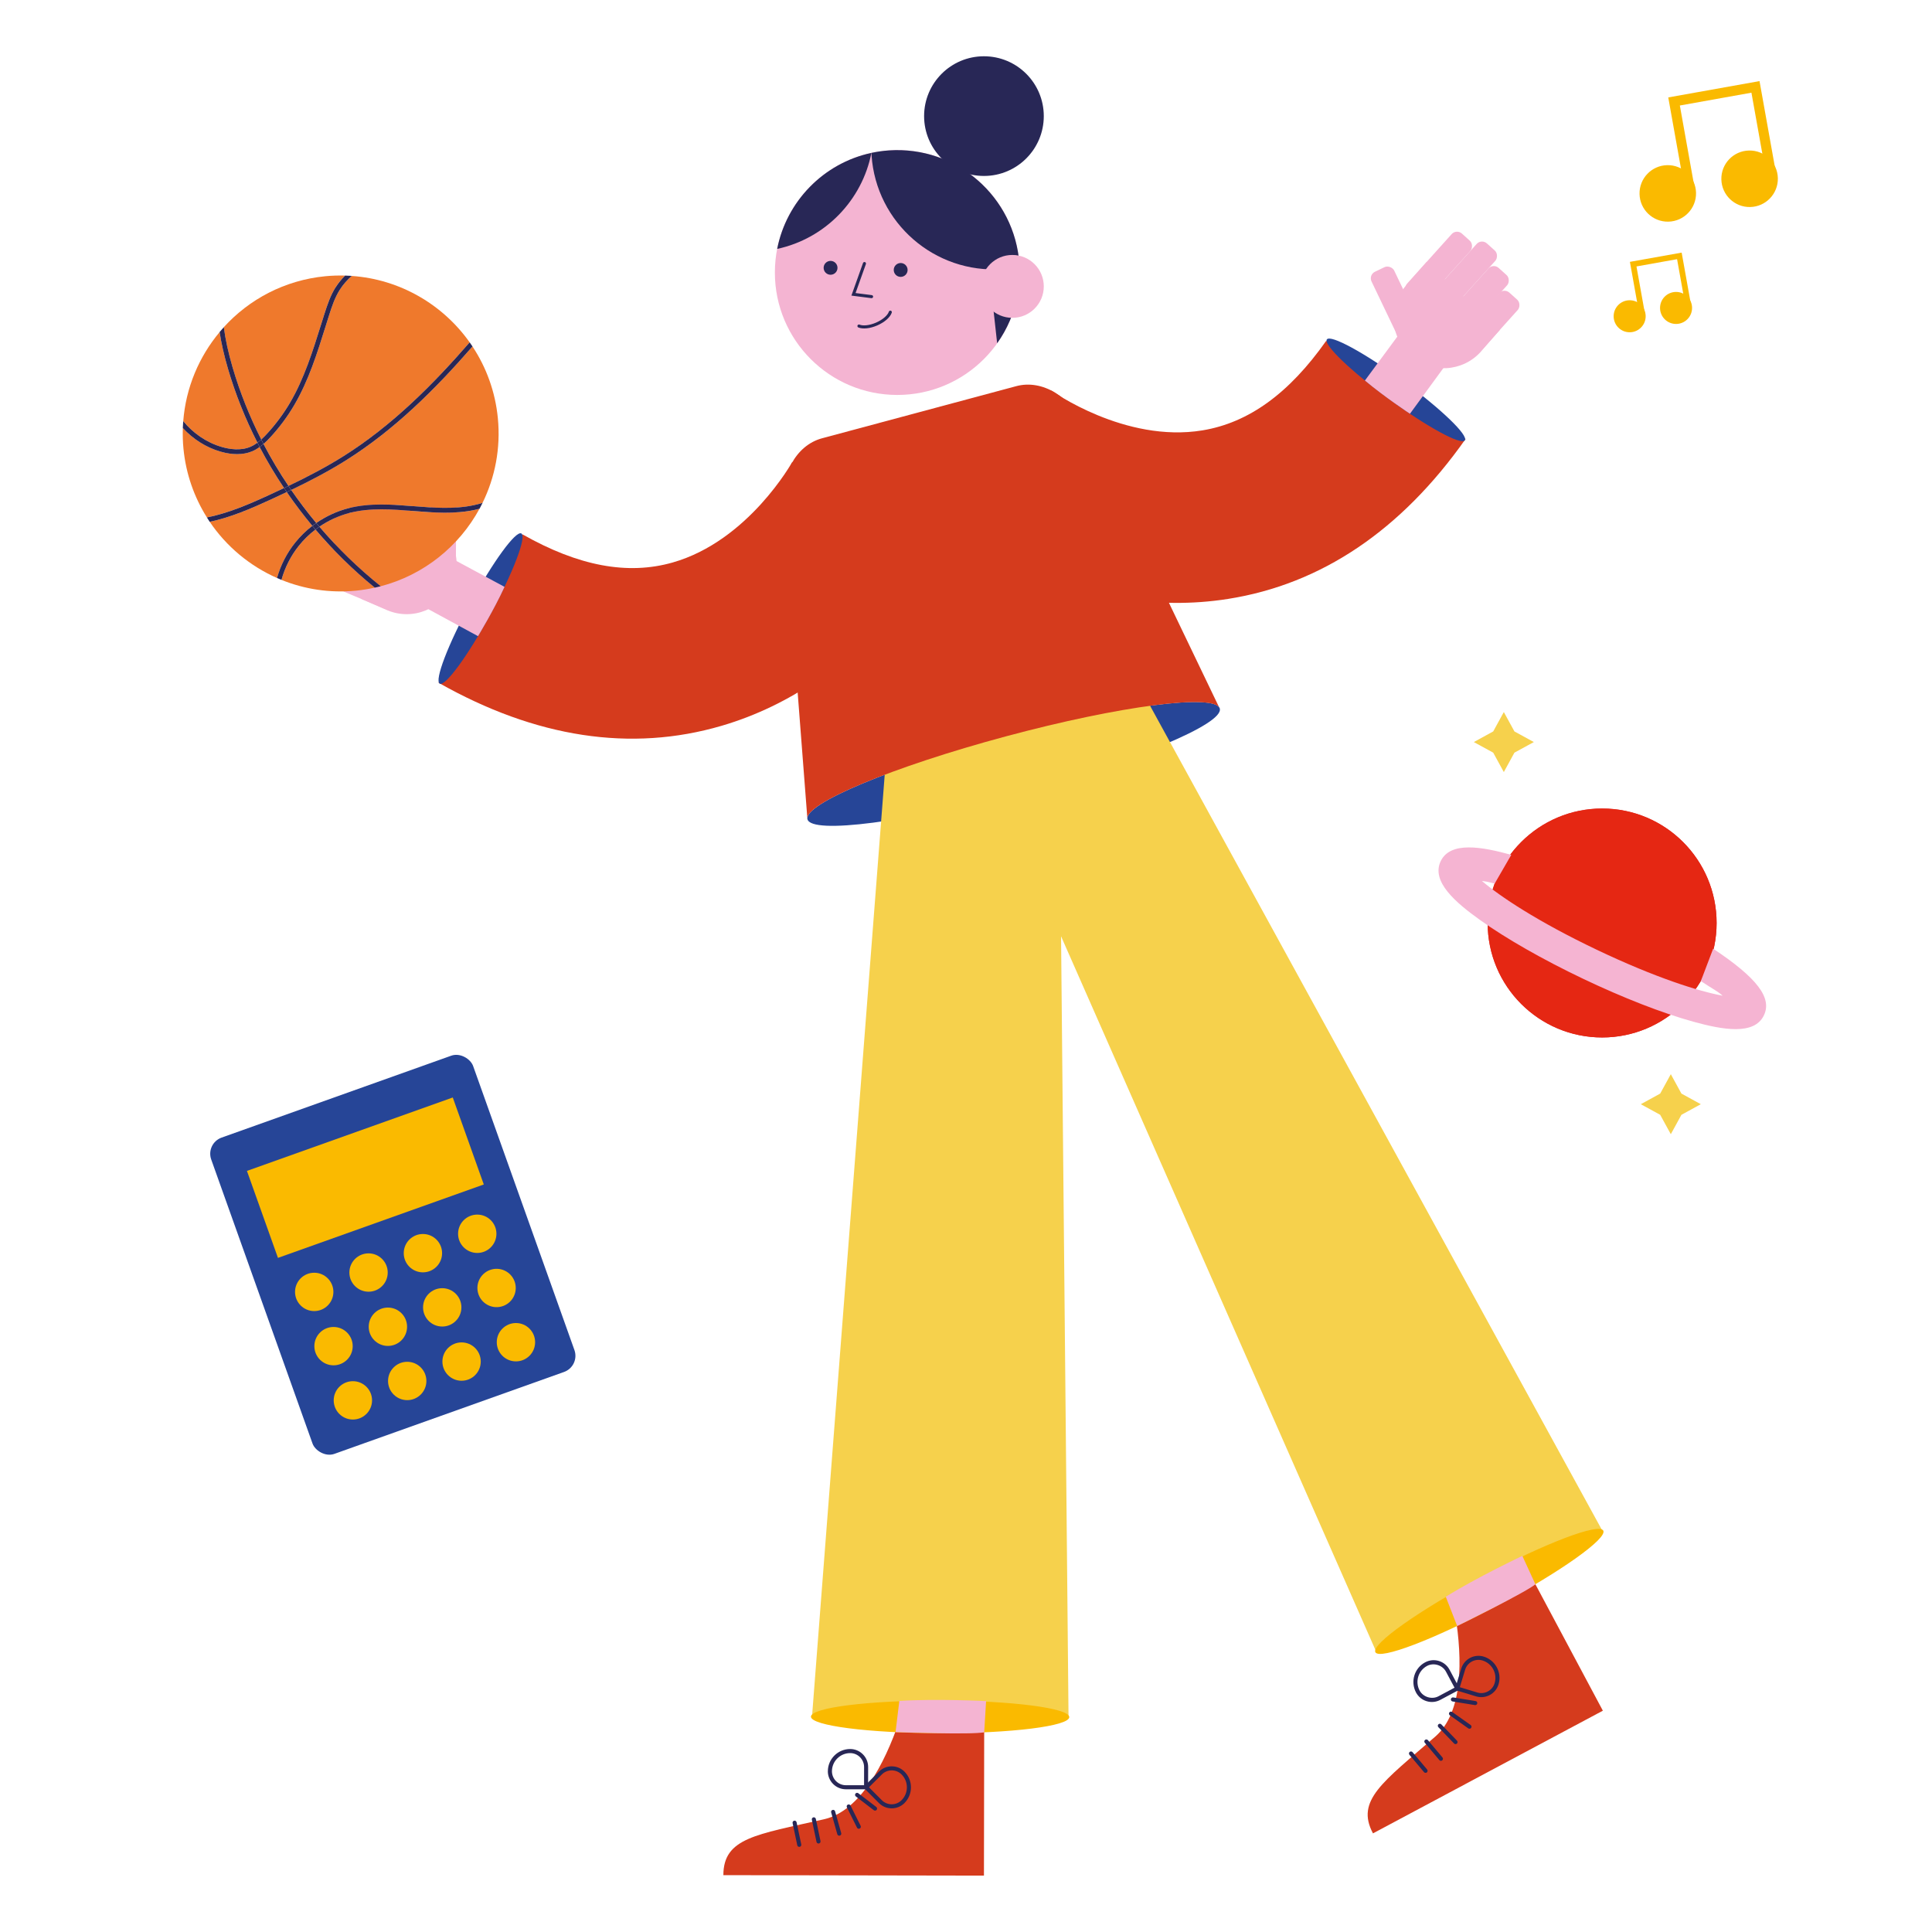<?xml version="1.0" encoding="UTF-8"?>
<svg xmlns="http://www.w3.org/2000/svg" xmlns:xlink="http://www.w3.org/1999/xlink" id="Layer_1" viewBox="0 0 800 800">
  <defs>
    <clipPath id="clippath">
      <circle cx="663.41" cy="382.19" r="47.4" style="fill:#d9252f;"></circle>
    </clipPath>
  </defs>
  <polygon points="423.26 56.42 423.26 56.42 423.26 56.42 423.26 56.42" style="fill:#b48bbf;"></polygon>
  <circle cx="371.55" cy="112.85" r="50.69" style="fill:#f4b4d2;"></circle>
  <path d="m368.09,62.28c-2.48.17-4.9.52-7.26,1.03,0,0,0,0,0,0,.02.34.03.68.06,1.02,1.91,27.93,26.1,49.02,54.03,47.11,2.48-.17,4.9-.52,7.26-1.03-.02-.34-.03-.68-.06-1.02-1.91-27.93-26.1-49.02-54.03-47.11Z" style="fill:#282756;"></path>
  <path d="m360.83,63.31h0c-19.9,4.28-35.17,20.13-39.02,39.76,19.9-4.28,35.17-20.13,39.02-39.76Z" style="fill:#282756;"></path>
  <polygon points="360.83 63.31 360.83 63.3 360.83 63.3 360.83 63.31" style="fill:#b48bbf;"></polygon>
  <circle cx="343.92" cy="110.9" r="2.87" style="fill:#282756;"></circle>
  <circle cx="372.95" cy="111.78" r="2.87" style="fill:#282756;"></circle>
  <polyline points="357.95 109.13 353.41 121.87 360.9 122.83" style="fill:none; stroke:#282756; stroke-linecap:round; stroke-miterlimit:10; stroke-width:1.27px;"></polyline>
  <path d="m368.66,129.26c-.56,1.69-2.72,3.64-5.68,4.92-2.86,1.24-5.67,1.5-7.31.83" style="fill:none; stroke:#282756; stroke-linecap:round; stroke-miterlimit:10; stroke-width:1.27px;"></path>
  <path d="m410.83,123.41l2.07,18.74c4.16-5.86,7.09-12.62,8.46-19.9l-10.53,1.16Z" style="fill:#282756;"></path>
  <circle cx="419.19" cy="118.59" r="13.02" style="fill:#f4b4d2;"></circle>
  <circle cx="407.43" cy="48.08" r="24.78" style="fill:#282756;"></circle>
  <ellipse cx="419.71" cy="316.36" rx="88.39" ry="11.88" transform="translate(-67.67 119.63) rotate(-15.03)" style="fill:#264597;"></ellipse>
  <polygon points="442.45 710.61 336.27 710.42 368.54 292.34 438.39 285.97 442.45 710.61" style="fill:#f6d14c;"></polygon>
  <path d="m407.54,712.94l-.11,63.71-107.9-.19c.03-15.46,13.64-16.78,41.66-23.14,15.06-3.42,25.07-23.03,31.1-40.44" style="fill:#d53b1d;"></path>
  <path d="m330.95,764.75c.06,0,.12,0,.18-.02.46-.1.75-.54.65-1l-1.93-9.17c-.1-.46-.56-.74-1-.65-.46.1-.75.54-.65,1l1.93,9.17c.08.4.43.67.82.67Z" style="fill:#282756;"></path>
  <path d="m338.92,763.36c.06,0,.12,0,.18-.02.46-.1.75-.54.65-1l-1.93-9.17c-.1-.46-.56-.74-1-.65-.46.1-.75.54-.65,1l1.93,9.17c.08.4.43.67.82.67Z" style="fill:#282756;"></path>
  <path d="m347.52,760.12c.08,0,.15,0,.23-.03.45-.13.71-.59.58-1.04l-2.54-9.02c-.13-.45-.59-.71-1.04-.58-.45.13-.71.59-.58,1.04l2.54,9.02c.1.37.44.61.81.61Z" style="fill:#282756;"></path>
  <path d="m355.61,757.25c.13,0,.26-.03.38-.09.42-.21.59-.71.38-1.13l-4.18-8.39c-.21-.42-.72-.59-1.13-.38-.42.21-.59.71-.38,1.13l4.18,8.39c.15.3.45.47.75.47Z" style="fill:#282756;"></path>
  <path d="m362.34,749.74c.25,0,.51-.11.67-.33.28-.37.21-.9-.16-1.18l-7.44-5.69c-.36-.28-.9-.21-1.18.16-.28.37-.21.9.16,1.18l7.44,5.69c.15.12.33.17.51.17Z" style="fill:#282756;"></path>
  <path d="m342.8,733.44c0-5.09,4.15-9.21,9.24-9.21,4.11,0,7.45,3.36,7.44,7.47l-.02,9.22-9.22-.02c-4.11,0-7.45-3.36-7.45-7.47Zm15-1.74c0-3.18-2.58-5.78-5.76-5.78-4.16,0-7.54,3.37-7.55,7.52,0,3.18,2.58,5.78,5.76,5.78h7.54s.01-7.52.01-7.52Z" style="fill:#282756;"></path>
  <path d="m363.95,746.61l-6.51-6.53,6.53-6.51c2.91-2.9,7.65-2.9,10.55.02,3.59,3.6,3.58,9.45-.02,13.04-1.46,1.45-3.37,2.17-5.28,2.17-1.91,0-3.82-.73-5.27-2.19Zm1.21-11.85l-5.34,5.32,5.32,5.34c2.25,2.25,5.91,2.26,8.17.01,2.94-2.93,2.95-7.72.02-10.66-1.12-1.13-2.6-1.69-4.08-1.7-1.48,0-2.96.56-4.09,1.68Z" style="fill:#282756;"></path>
  <ellipse cx="389.28" cy="710.94" rx="6.77" ry="53.48" transform="translate(-322.34 1098.96) rotate(-89.9)" style="fill:#faba00;"></ellipse>
  <path d="m370.82,717.24s31.51,1.14,36.72.06l.78-12.91s-20.89-1.06-35.93-.06l-1.57,12.91Z" style="fill:#f4b4d2;"></path>
  <polygon points="663.39 633.62 569.71 683.61 402.65 304.35 459.23 261.25 663.39 633.62" style="fill:#f6d14c;"></polygon>
  <path d="m633.72,652.16l29.99,56.2-95.19,50.8c-7.28-13.64,4.09-21.24,25.79-40.07,11.66-10.13,11.22-32.14,8.31-50.34" style="fill:#d53b1d;"></path>
  <path d="m590.05,734.06c.26.08.56.03.79-.16.36-.3.4-.83.1-1.19l-6.03-7.17c-.3-.35-.83-.4-1.19-.1-.36.3-.4.83-.1,1.19l6.03,7.17c.11.13.25.22.4.26Z" style="fill:#282756;"></path>
  <path d="m596.41,729.08c.26.08.56.03.79-.16.36-.3.4-.83.1-1.19l-6.03-7.17c-.3-.35-.83-.4-1.19-.1-.36.3-.4.83-.1,1.19l6.03,7.17c.11.13.25.22.4.26Z" style="fill:#282756;"></path>
  <path d="m602.46,722.16c.28.09.6.02.83-.2.34-.32.34-.86.02-1.19l-6.5-6.75c-.32-.33-.85-.35-1.19-.02-.34.32-.34.86-.02,1.19l6.5,6.75c.1.11.23.18.36.22Z" style="fill:#282756;"></path>
  <path d="m608.24,715.8c.34.1.72-.02.93-.32.27-.38.18-.91-.2-1.18l-7.65-5.41c-.39-.27-.91-.18-1.18.2-.27.38-.18.91.2,1.18l7.65,5.41c.08.05.16.09.24.12Z" style="fill:#282756;"></path>
  <path d="m601.37,704.51s.07.02.11.03l9.25,1.5c.46.07.89-.24.97-.7.08-.46-.22-.9-.7-.97l-9.25-1.5c-.46-.07-.89.24-.97.7-.07.42.19.82.58.94Z" style="fill:#282756;"></path>
  <path d="m586.34,700.81c-2.39-4.49-.69-10.09,3.79-12.48,1.76-.94,3.77-1.14,5.68-.56,1.91.58,3.47,1.87,4.41,3.62l4.34,8.14-8.14,4.34c-1.76.94-3.77,1.14-5.68.56-1.91-.58-3.47-1.87-4.41-3.63Zm12.4-8.62c-1.45-2.72-5.09-3.83-7.81-2.38-3.67,1.96-5.06,6.53-3.1,10.2,1.45,2.72,5.09,3.83,7.81,2.38l6.65-3.55-3.55-6.65Z" style="fill:#282756;"></path>
  <path d="m605.06,690.93c1.2-3.94,5.37-6.16,9.31-4.97,4.87,1.48,7.62,6.64,6.14,11.51-1.2,3.93-5.37,6.16-9.31,4.96l-8.82-2.68,2.68-8.82Zm1.61.49l-2.19,7.21,7.21,2.19c3.05.93,6.28-.8,7.2-3.84,1.21-3.98-1.04-8.2-5.02-9.41-3.05-.93-6.28.8-7.2,3.84Z" style="fill:#282756;"></path>
  <ellipse cx="616.68" cy="659.02" rx="53.48" ry="6.77" transform="translate(-237.65 367.94) rotate(-28.09)" style="fill:#faba00;"></ellipse>
  <path d="m603.39,673.3s28.31-13.88,32.39-17.29l-5.41-11.75s-18.92,8.93-31.7,16.92l4.71,12.12Z" style="fill:#f4b4d2;"></path>
  <polygon points="347.82 75.65 347.82 75.65 347.82 75.65 347.82 75.65" style="fill:#b48bbf;"></polygon>
  <path d="m549.15,141.13l57.7,40.67c-26.67,37.84-59.76,60.11-98.35,66.2-60.88,9.6-110.07-25.72-115.48-29.78l42.37-56.46-.2-.15c.3.22,30.58,21.91,62.76,16.59,19.1-3.16,35.85-15.29,51.2-37.07Z" style="fill:#d53b1d;"></path>
  <ellipse cx="578" cy="161.46" rx="4.74" ry="35.39" transform="translate(106.39 532.59) rotate(-53.81)" style="fill:#264597;"></ellipse>
  <path d="m581.37,135.63l18.62,13.62-16.16,22.08s-10.66-7.02-18.65-13.76l16.19-21.94Z" style="fill:#f4b4d2;"></path>
  <rect x="572.98" y="109.99" width="10.41" height="31.86" rx="3.01" ry="3.01" transform="translate(2.31 262.01) rotate(-25.58)" style="fill:#f4b4d2;"></rect>
  <path d="m613.18,145.62l7.85-8.98-30.38-28.07-8.21,9.39c-7.64,8.49-6.95,21.57,1.54,29.21,8.49,7.64,21.57,6.95,29.21-1.54Z" style="fill:#f4b4d2;"></path>
  <rect x="590.5" y="93.88" width="10.41" height="33.69" rx="3.01" ry="3.01" transform="translate(226.94 -370.05) rotate(41.98)" style="fill:#f4b4d2;"></rect>
  <rect x="599.54" y="97.46" width="10.41" height="37.57" rx="3.01" ry="3.01" transform="translate(232.96 -374.68) rotate(41.98)" style="fill:#f4b4d2;"></rect>
  <rect x="605.85" y="108.16" width="10.41" height="33.29" rx="3.01" ry="3.01" transform="translate(240.3 -376.7) rotate(41.98)" style="fill:#f4b4d2;"></rect>
  <rect x="611.82" y="118.97" width="10.41" height="28.65" rx="3.01" ry="3.01" transform="translate(247.51 -378.52) rotate(41.98)" style="fill:#f4b4d2;"></rect>
  <path d="m216.38,221.29l-34.79,61.42c40.28,22.81,79.71,28.81,117.2,17.83,59.14-17.33,88.53-70.29,91.69-76.27l-62.43-32.94.12-.22c-.18.33-18.28,32.88-49.65,41.81-18.62,5.3-38.94,1.5-62.13-11.63Z" style="fill:#d53b1d;"></path>
  <ellipse cx="198.98" cy="252.01" rx="35.39" ry="4.74" transform="translate(-117.44 306.55) rotate(-61.49)" style="fill:#264597;"></ellipse>
  <path d="m184.9,230.09l-11.01,20.27,24.05,13.06s6.64-10.91,10.98-20.41l-24.01-12.92Z" style="fill:#f4b4d2;"></path>
  <rect x="178.42" y="204.02" width="10.41" height="31.86" rx="3.01" ry="3.01" transform="translate(366.15 440.82) rotate(-179.71)" style="fill:#f4b4d2;"></rect>
  <path d="m160.41,252.71l-10.93-4.77,15.47-38.36,11.44,4.98c10.53,4.41,15.5,16.53,11.09,27.06s-16.53,15.5-27.06,11.09Z" style="fill:#f4b4d2;"></path>
  <rect x="156.09" y="196.85" width="10.41" height="33.69" rx="3.01" ry="3.01" transform="translate(420.71 147.47) rotate(112.72)" style="fill:#f4b4d2;"></rect>
  <rect x="150.28" y="203.77" width="10.41" height="37.57" rx="3.01" ry="3.01" transform="translate(420.82 165.11) rotate(112.72)" style="fill:#f4b4d2;"></rect>
  <rect x="148.22" y="216.34" width="10.41" height="33.29" rx="3.01" ry="3.01" transform="translate(427.6 181.46) rotate(112.72)" style="fill:#f4b4d2;"></rect>
  <rect x="146.46" y="228.88" width="10.41" height="28.65" rx="3.01" ry="3.01" transform="translate(434.58 197.27) rotate(112.72)" style="fill:#f4b4d2;"></rect>
  <path d="m416.63,304.88c47.15-12.66,86.75-17.78,88.45-11.44l-55.77-116.15c-5.73-13.01-17.67-20.3-28.5-17.39l-80.41,21.58c-10.83,2.91-17.52,15.2-15.96,29.32l9.9,128.47c-1.7-6.34,35.14-21.74,82.29-34.39Z" style="fill:#d53b1d;"></path>
  <rect x="105.09" y="450.06" width="115.15" height="139.04" rx="7.1" ry="7.1" transform="translate(-165.1 84.84) rotate(-19.63)" style="fill:#264597;"></rect>
  <rect x="106.04" y="468.54" width="90.49" height="38.24" transform="translate(-155.03 79.16) rotate(-19.63)" style="fill:#faba00;"></rect>
  <circle cx="130.11" cy="534.95" r="7.94" style="fill:#faba00;"></circle>
  <circle cx="152.61" cy="526.93" r="7.94" style="fill:#faba00;"></circle>
  <circle cx="175.12" cy="518.91" r="7.94" style="fill:#faba00;"></circle>
  <circle cx="197.62" cy="510.88" r="7.94" style="fill:#faba00;"></circle>
  <circle cx="138.11" cy="557.41" r="7.94" style="fill:#faba00;"></circle>
  <circle cx="160.62" cy="549.38" r="7.94" style="fill:#faba00;"></circle>
  <circle cx="183.12" cy="541.35" r="7.94" style="fill:#faba00;"></circle>
  <circle cx="205.62" cy="533.33" r="7.94" transform="translate(-129.17 70.04) rotate(-14.77)" style="fill:#faba00;"></circle>
  <circle cx="146.12" cy="579.86" r="7.94" style="fill:#faba00;"></circle>
  <circle cx="168.62" cy="571.83" r="7.94" style="fill:#faba00;"></circle>
  <circle cx="191.13" cy="563.8" r="7.94" style="fill:#faba00;"></circle>
  <circle cx="213.64" cy="555.78" r="7.94" style="fill:#faba00;"></circle>
  <circle cx="663.41" cy="382.19" r="47.4" style="fill:#d9252f;"></circle>
  <g style="clip-path:url(#clippath);">
    <circle cx="663.41" cy="382.19" r="47.4" style="fill:#e52713;"></circle>
  </g>
  <path d="m599.47,369.31c-3.37-4.17-4.93-8.47-2.92-12.69,3.98-8.36,17.02-6.02,29.24-2.64l-6.9,11.92c-3.59-.99-3.05-.74-5.26-1.12,7.35,6.32,23.03,16.8,47.58,28.5,24.54,11.7,42.56,17.28,52.1,19.02-2.41-2.1-3.73-2.53-9.03-6.05l5.1-13.41c18.19,12.08,24.48,20.33,21.02,27.58-3.98,8.36-17.02,6.02-29.24,2.64-12.84-3.55-29.06-9.87-45.67-17.79-16.61-7.92-31.73-16.54-42.58-24.28-5.11-3.64-10.14-7.61-13.44-11.69Z" style="fill:#f5b4d2;"></path>
  <circle cx="690.59" cy="80.14" r="11.7" transform="translate(-1.57 14.91) rotate(-1.24)" style="fill:#faba00;"></circle>
  <circle cx="724.47" cy="74.08" r="11.7" transform="translate(-1.43 15.64) rotate(-1.24)" style="fill:#faba00;"></circle>
  <polygon points="697.7 78.96 690.79 40.34 728.58 33.58 735.49 72.19 731.41 72.92 725.23 38.38 695.59 43.69 701.77 78.23 697.7 78.96" style="fill:#faba00;"></polygon>
  <circle cx="674.8" cy="131" r="6.63" transform="translate(-2.67 14.59) rotate(-1.24)" style="fill:#faba00;"></circle>
  <circle cx="694.01" cy="127.56" r="6.63" transform="translate(-2.59 15) rotate(-1.24)" style="fill:#faba00;"></circle>
  <polygon points="678.83 130.33 674.91 108.43 696.34 104.6 700.26 126.49 697.95 126.91 694.44 107.32 677.63 110.33 681.14 129.91 678.83 130.33" style="fill:#faba00;"></polygon>
  <polygon points="696.24 452.83 704.27 457.23 696.24 461.62 691.85 469.65 687.45 461.62 679.42 457.23 687.45 452.83 691.85 444.8 696.24 452.83" style="fill:#f6d14c;"></polygon>
  <polygon points="627.09 302.87 635.13 307.27 627.09 311.66 622.7 319.69 618.31 311.66 610.28 307.27 618.31 302.87 622.7 294.84 627.09 302.87" style="fill:#f6d14c;"></polygon>
  <path d="m108.18,181.99c.9-.81,1.73-1.67,2.49-2.5,3.6-3.92,6.78-8.23,9.47-12.81,5.82-9.91,9.34-21.18,12.74-32.08.47-1.5.94-2.99,1.41-4.48,1.3-4.11,2.55-7.79,4.66-11.13,1.13-1.8,2.46-3.4,3.93-4.88-2.69-.07-5.42,0-8.17.27-16.81,1.64-31.51,9.51-42.04,21.1.66,5.09,1.86,10.6,3.66,16.73,3.01,10.26,7,20.22,11.84,29.78Z" style="fill:#ef792c;"></path>
  <path d="m140.65,120.06c-1.98,3.14-3.18,6.69-4.45,10.67-.47,1.49-.94,2.98-1.41,4.48-3.44,11-7,22.38-12.93,32.49-2.76,4.7-6.03,9.13-9.72,13.15-.91.99-1.92,2.03-3.03,2.99,3.11,5.97,6.57,11.77,10.34,17.38,7.6-3.65,15.34-7.65,22.69-12.26,20.08-12.6,37.06-29.61,52.34-47.19-11.12-15.72-28.92-26.14-48.84-27.51-1.9,1.71-3.6,3.61-5,5.81Z" style="fill:#ef792c;"></path>
  <path d="m143.2,190.64c-7.34,4.6-15.05,8.6-22.62,12.24,3.24,4.71,6.7,9.28,10.37,13.68,4.05-2.81,8.58-4.91,13.37-6.13,8.81-2.26,18.03-1.53,26.95-.82,8.3.66,16.88,1.33,24.99-.44,1.2-.26,2.38-.58,3.54-.93,5.17-10.53,7.57-22.57,6.35-35.1-1.07-10.99-4.81-21.07-10.51-29.68-15.3,17.56-32.31,34.55-52.45,47.19Z" style="fill:#ef792c;"></path>
  <path d="m130.63,219.27c-2.56,1.95-4.88,4.21-6.89,6.73-3.33,4.17-5.77,9-7.19,14.12,9.47,3.84,19.98,5.52,30.86,4.46,2.65-.26,5.24-.69,7.78-1.25-8.92-7.28-17.15-15.35-24.56-24.06Z" style="fill:#ef792c;"></path>
  <path d="m129.34,217.74c-3.75-4.5-7.28-9.17-10.58-13.99-2.1,1-4.2,1.98-6.26,2.93-8.53,3.93-16.97,7.56-25.66,9.39,6.91,10.22,16.6,18.29,27.87,23.27,1.5-5.29,4.04-10.27,7.48-14.59,2.09-2.62,4.5-4.97,7.15-7.01Z" style="fill:#ef792c;"></path>
  <path d="m198.56,210.67c-.62.16-1.24.32-1.86.45-8.4,1.84-17.13,1.15-25.58.48-8.75-.69-17.81-1.41-26.3.77-4.49,1.15-8.75,3.11-12.56,5.73,7.64,8.96,16.14,17.23,25.39,24.65,17.84-4.66,32.46-16.54,40.9-32.08Z" style="fill:#ef792c;"></path>
  <path d="m117.63,202.08c-3.67-5.49-7.06-11.15-10.11-16.98-.94.68-1.95,1.28-3.04,1.74-1.88.8-4.01,1.2-6.32,1.2-2.13,0-4.42-.34-6.8-1.03-6-1.72-11.42-5.21-15.65-9.79-.09,2.84-.03,5.71.26,8.6,1.02,10.46,4.47,20.1,9.7,28.43,8.77-1.73,17.33-5.4,25.99-9.39,1.97-.91,3.97-1.84,5.97-2.79Z" style="fill:#ef792c;"></path>
  <path d="m91.91,185.1c3.15.91,7.75,1.62,11.79-.09,1.03-.44,2-1.03,2.91-1.7-4.99-9.79-9.1-20-12.18-30.52-1.63-5.55-2.77-10.59-3.48-15.29-8.56,10.22-14,23.03-15.07,36.89,4.14,5.06,9.76,8.92,16.04,10.72Z" style="fill:#ef792c;"></path>
  <path d="m118.75,203.76c-.38-.56-.75-1.12-1.12-1.68-2.01.95-4,1.89-5.97,2.79-8.66,3.99-17.22,7.66-25.99,9.39.38.61.76,1.22,1.16,1.81,8.69-1.82,17.13-5.46,25.66-9.39,2.06-.95,4.16-1.93,6.26-2.93Z" style="fill:#282756;"></path>
  <path d="m142.14,188.95c-7.34,4.61-15.09,8.61-22.69,12.26.38.56.75,1.12,1.13,1.68,7.57-3.64,15.29-7.64,22.62-12.24,20.14-12.64,37.15-29.62,52.45-47.19-.38-.57-.77-1.14-1.17-1.7-15.28,17.58-32.26,34.59-52.34,47.19Z" style="fill:#282756;"></path>
  <path d="m138.95,118.99c-2.1,3.34-3.35,7.02-4.66,11.13-.47,1.49-.94,2.99-1.41,4.48-3.41,10.89-6.93,22.16-12.74,32.08-2.69,4.58-5.87,8.89-9.47,12.81-.76.83-1.59,1.69-2.49,2.5.31.61.62,1.23.94,1.84,1.11-.96,2.12-2,3.03-2.99,3.69-4.02,6.96-8.44,9.72-13.15,5.93-10.11,9.49-21.49,12.93-32.49.47-1.49.93-2.99,1.41-4.48,1.26-3.98,2.47-7.53,4.45-10.67,1.39-2.21,3.09-4.1,5-5.81-.92-.06-1.84-.1-2.76-.13-1.46,1.47-2.79,3.08-3.93,4.88Z" style="fill:#282756;"></path>
  <path d="m91.36,187.02c2.38.69,4.67,1.03,6.8,1.03,2.31,0,4.44-.4,6.32-1.2,1.09-.46,2.1-1.07,3.04-1.74-.31-.6-.61-1.2-.92-1.8-.91.67-1.87,1.26-2.91,1.7-4.03,1.72-8.64,1-11.79.09-6.29-1.81-11.9-5.67-16.04-10.72-.07.95-.13,1.9-.16,2.85,4.23,4.58,9.65,8.07,15.65,9.79Z" style="fill:#282756;"></path>
  <path d="m171.28,209.61c-8.92-.71-18.14-1.43-26.95.82-4.79,1.23-9.32,3.33-13.37,6.13.43.51.87,1.02,1.31,1.53,3.81-2.61,8.07-4.57,12.56-5.73,8.49-2.18,17.54-1.46,26.3-.77,8.44.67,17.17,1.36,25.58-.48.63-.14,1.25-.29,1.86-.45.44-.8.85-1.61,1.25-2.43-1.16.36-2.34.67-3.54.93-8.11,1.77-16.69,1.1-24.99.44Z" style="fill:#282756;"></path>
  <path d="m130.63,219.27c-.43-.51-.87-1.01-1.3-1.53-2.65,2.03-5.06,4.39-7.15,7.01-3.44,4.31-5.98,9.3-7.48,14.59.61.27,1.23.53,1.85.78,1.42-5.12,3.86-9.95,7.19-14.12,2.01-2.52,4.33-4.78,6.89-6.73Z" style="fill:#282756;"></path>
  <path d="m106.6,183.3c.55-.41,1.07-.85,1.58-1.31-4.84-9.56-8.83-19.52-11.84-29.78-1.8-6.14-3-11.64-3.66-16.73-.59.65-1.17,1.33-1.74,2,.71,4.71,1.85,9.75,3.48,15.29,3.09,10.52,7.19,20.73,12.18,30.52Z" style="fill:#282756;"></path>
  <path d="m120.58,202.89c-.61.29-1.22.58-1.83.87,3.3,4.82,6.83,9.48,10.58,13.99.53-.41,1.07-.8,1.62-1.18-3.67-4.41-7.13-8.97-10.37-13.68Z" style="fill:#282756;"></path>
  <path d="m109.11,183.83c-.51.44-1.04.87-1.6,1.27,3.05,5.83,6.44,11.49,10.11,16.98.61-.29,1.21-.57,1.82-.87-3.77-5.61-7.23-11.41-10.34-17.38Z" style="fill:#282756;"></path>
  <path d="m132.26,218.1c-.55.38-1.1.77-1.63,1.17,7.41,8.71,15.63,16.78,24.56,24.06.83-.18,1.65-.37,2.46-.58-9.25-7.42-17.76-15.69-25.39-24.65Z" style="fill:#282756;"></path>
  <path d="m119.45,201.21c-.61.29-1.22.58-1.82.87.38.56.74,1.12,1.12,1.68.61-.29,1.22-.58,1.83-.87-.38-.56-.75-1.12-1.13-1.68Z" style="fill:#282756;"></path>
  <path d="m108.18,181.99c-.5.46-1.03.9-1.58,1.31.31.6.6,1.2.92,1.8.56-.4,1.09-.82,1.6-1.27-.32-.61-.62-1.23-.94-1.84Z" style="fill:#282756;"></path>
  <path d="m129.34,217.74c.43.51.87,1.02,1.3,1.53.53-.41,1.08-.79,1.63-1.17-.44-.51-.88-1.02-1.31-1.53-.55.38-1.09.77-1.62,1.18Z" style="fill:#282756;"></path>
</svg>
